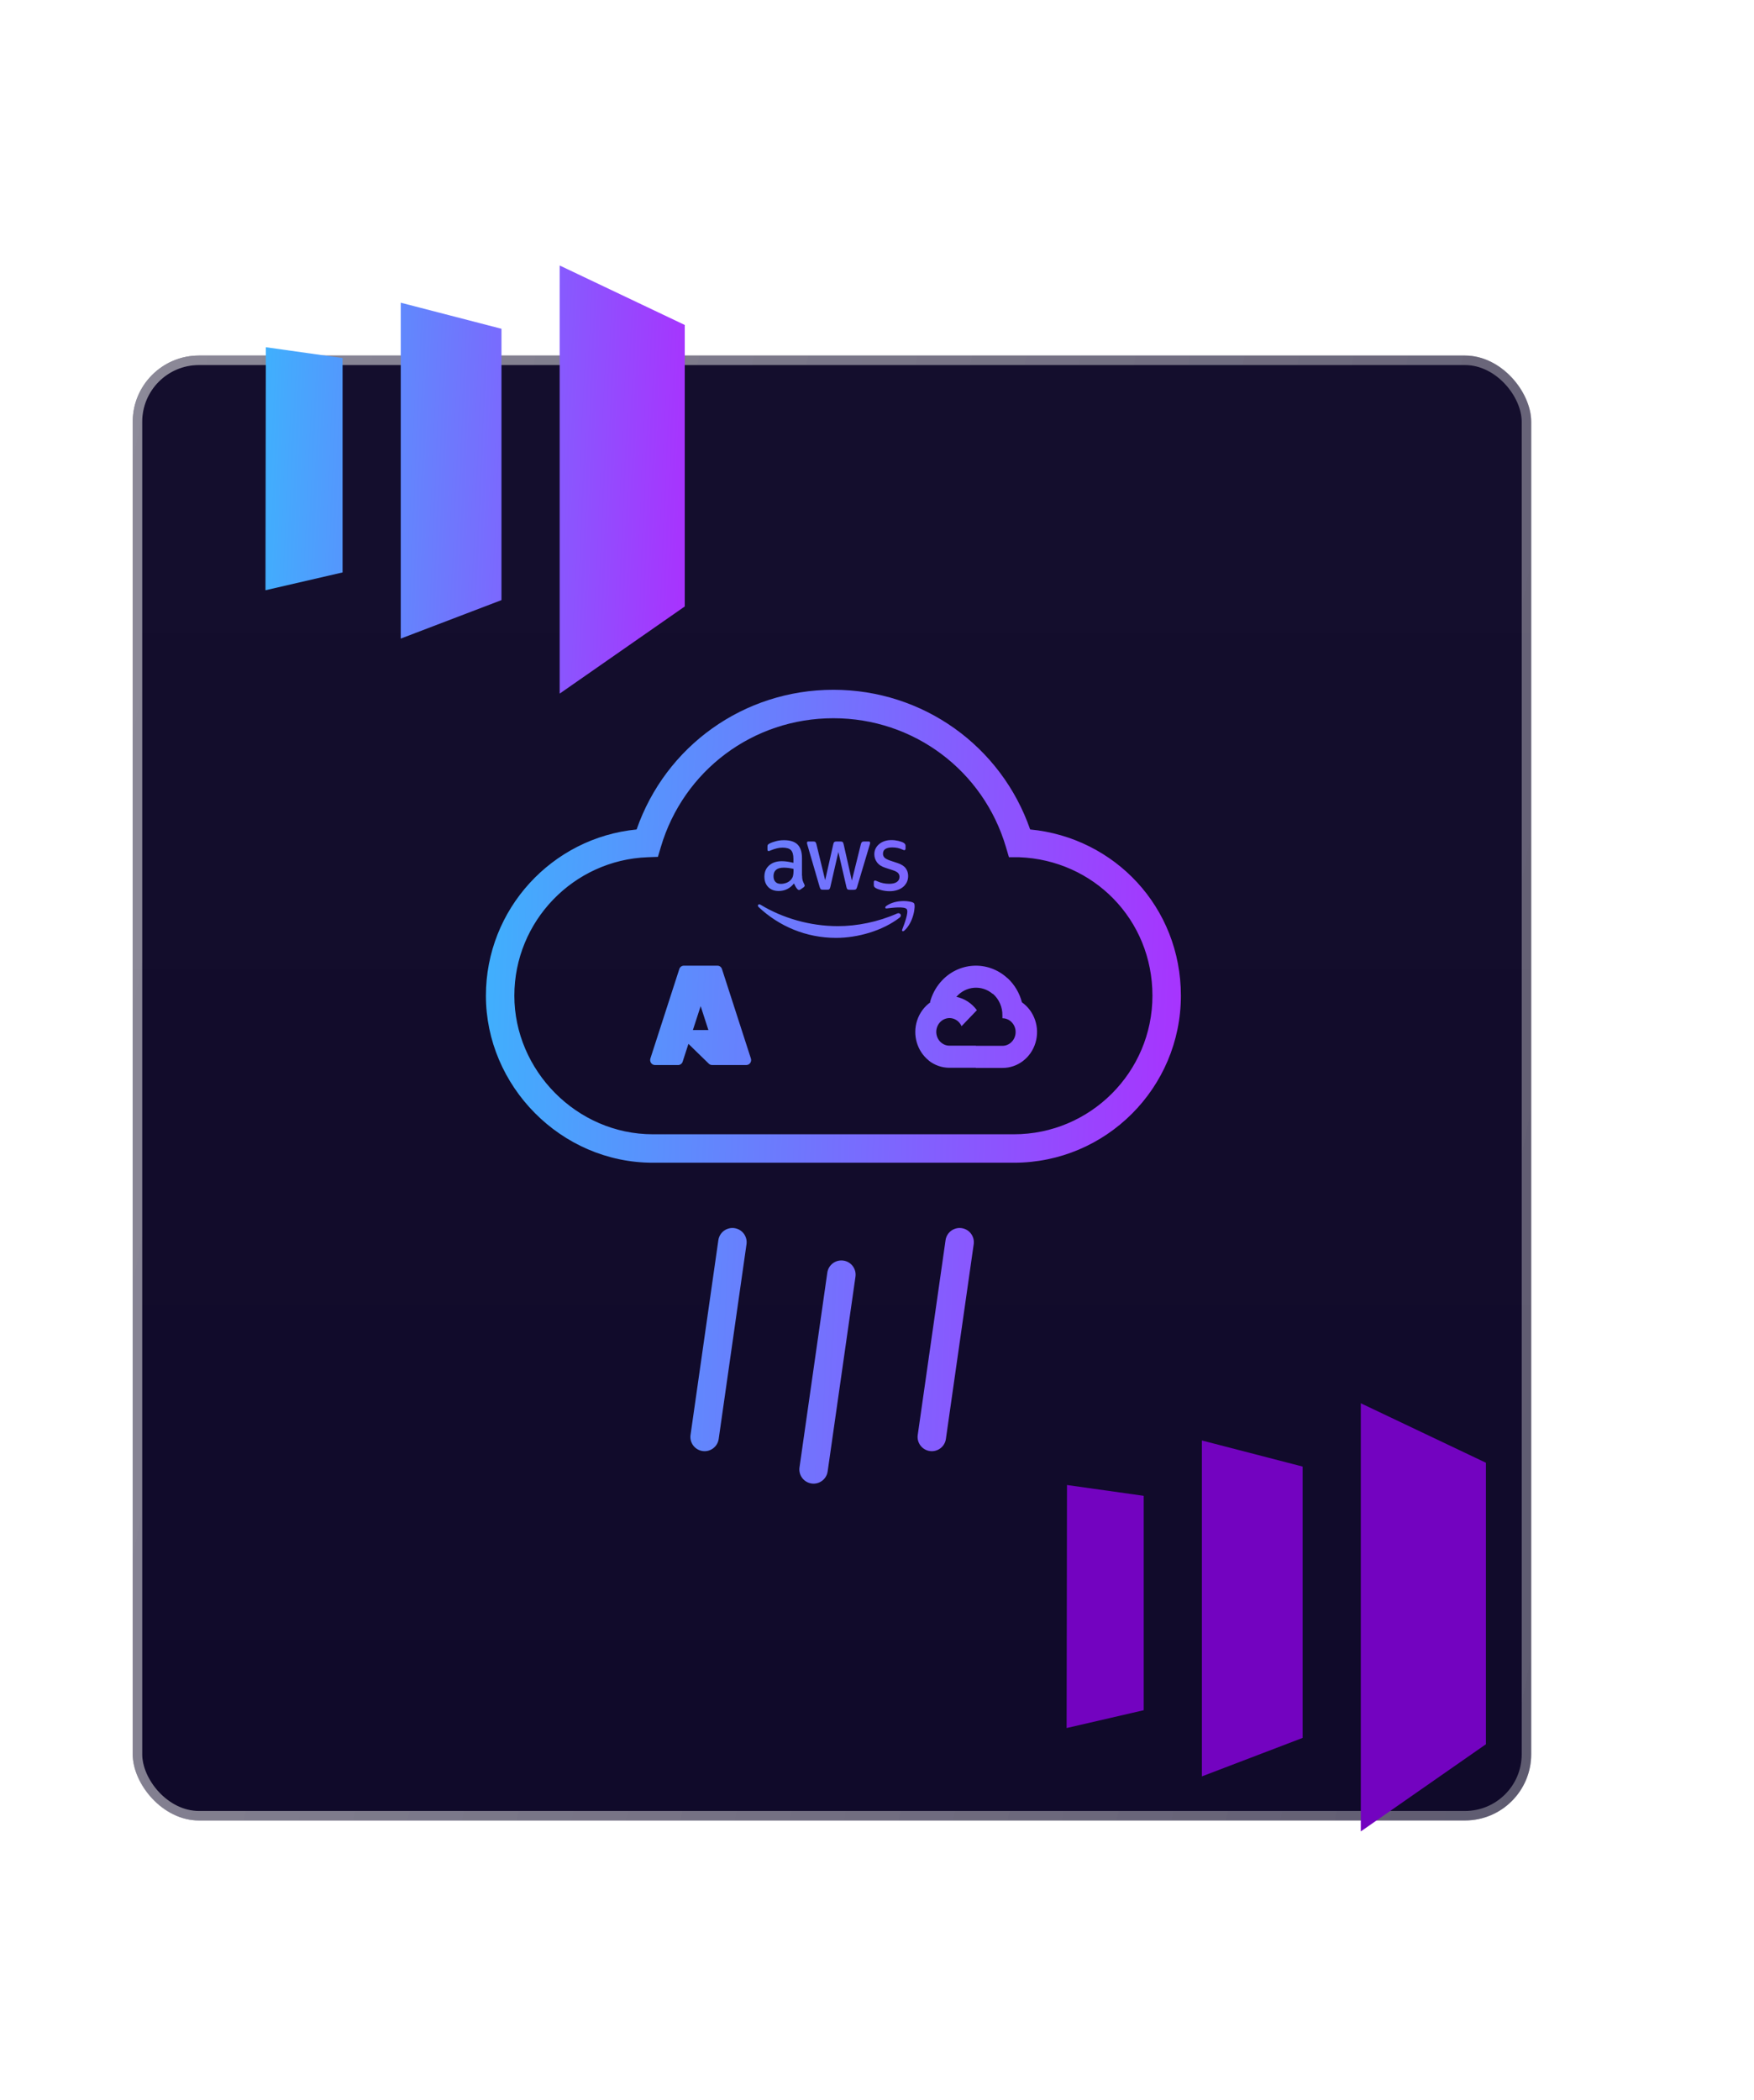 <svg width="370" height="443" viewBox="0 0 370 443" fill="none" xmlns="http://www.w3.org/2000/svg">
<g filter="url(#filter0_b_10504_315)">
<rect x="28" y="75" width="295" height="309" rx="13.966" fill="#0E0828"/>
<rect x="29" y="76" width="293" height="307" rx="12.966" stroke="url(#paint0_linear_10504_315)" stroke-opacity="0.6" stroke-width="2"/>
</g>
<g filter="url(#filter1_b_10504_315)">
<rect x="28" y="75" width="295" height="309" rx="13.966" fill="url(#paint1_linear_10504_315)"/>
<rect x="29" y="76" width="293" height="307" rx="12.966" stroke="url(#paint2_linear_10504_315)" stroke-opacity="0.6" stroke-width="2"/>
</g>
<path fill-rule="evenodd" clip-rule="evenodd" d="M134.29 174.965C140.393 157.407 156.866 145.5 175.8 145.5C194.732 145.5 211.205 157.403 217.308 174.963C235.108 176.664 249.103 191.345 249.103 210.029C249.103 229.459 233.307 245.26 213.882 245.26H137.721C118.272 245.26 102.5 229.031 102.5 210.029C102.5 191.758 116.471 176.697 134.29 174.965ZM175.8 151.5C158.822 151.5 144.16 162.561 139.4 178.671L138.789 180.74L136.633 180.819C121.027 181.394 108.5 194.278 108.5 210.029C108.5 225.768 121.636 239.26 137.721 239.26H213.882C229.991 239.26 243.103 226.147 243.103 210.029C243.103 193.917 230.629 181.423 215.023 180.821H212.834L212.199 178.671C207.439 162.558 192.777 151.5 175.8 151.5ZM143.656 203.896C143.615 203.927 143.577 203.962 143.541 203.999C143.504 204.037 143.47 204.078 143.439 204.121C143.377 204.209 143.328 204.306 143.295 204.41L137.198 223.269C137.147 223.427 137.133 223.595 137.157 223.759C137.18 223.924 137.241 224.08 137.334 224.215C137.427 224.35 137.549 224.46 137.691 224.536C137.833 224.612 137.99 224.652 138.149 224.652H143.055C143.066 224.652 143.077 224.652 143.087 224.651H143.185C143.246 224.64 143.307 224.623 143.366 224.6C143.464 224.567 143.557 224.518 143.641 224.455C143.726 224.391 143.801 224.314 143.863 224.227C143.925 224.139 143.974 224.041 144.007 223.938L144.676 221.87L145.224 220.184L149.518 224.369C149.564 224.414 149.615 224.454 149.668 224.489C149.722 224.524 149.778 224.554 149.837 224.578C149.896 224.603 149.957 224.621 150.019 224.633C150.081 224.646 150.144 224.652 150.207 224.652H155.867L155.867 224.652L155.867 224.652H155.867L155.867 224.651H157.445C157.604 224.651 157.761 224.612 157.903 224.536C158.044 224.46 158.167 224.35 158.26 224.215C158.352 224.079 158.413 223.923 158.437 223.759C158.46 223.594 158.446 223.426 158.395 223.269H158.396L152.299 204.409C152.266 204.305 152.217 204.208 152.155 204.121C152.093 204.033 152.018 203.956 151.934 203.892C151.849 203.829 151.755 203.78 151.655 203.746C151.556 203.713 151.452 203.696 151.348 203.696H150.574L150.574 203.696H144.248C144.142 203.695 144.037 203.713 143.937 203.747C143.836 203.78 143.741 203.831 143.656 203.896ZM147.801 212.228L146.205 217.14L146.162 217.273H149.432L147.801 212.228ZM169.195 184.694C169.195 185.119 169.239 185.463 169.316 185.715C169.404 185.968 169.514 186.243 169.668 186.542C169.723 186.633 169.745 186.725 169.745 186.805C169.745 186.92 169.679 187.035 169.536 187.15L168.843 187.632C168.744 187.7 168.645 187.735 168.557 187.735C168.447 187.735 168.337 187.677 168.227 187.574C168.073 187.402 167.941 187.218 167.831 187.035C167.721 186.84 167.611 186.622 167.49 186.358C166.633 187.414 165.555 187.941 164.258 187.941C163.334 187.941 162.597 187.666 162.059 187.115C161.52 186.565 161.245 185.83 161.245 184.912C161.245 183.937 161.575 183.146 162.245 182.549C162.916 181.952 163.807 181.654 164.939 181.654C165.313 181.654 165.698 181.688 166.105 181.746C166.512 181.803 166.93 181.895 167.369 181.998V181.161C167.369 180.289 167.194 179.681 166.853 179.325C166.501 178.969 165.907 178.797 165.06 178.797C164.676 178.797 164.28 178.843 163.873 178.946C163.466 179.05 163.07 179.176 162.685 179.336C162.509 179.417 162.377 179.463 162.3 179.486C162.223 179.509 162.169 179.52 162.125 179.52C161.971 179.52 161.894 179.405 161.894 179.164V178.602C161.894 178.419 161.916 178.281 161.971 178.201C162.026 178.12 162.125 178.04 162.278 177.96C162.663 177.753 163.125 177.581 163.664 177.443C164.203 177.294 164.774 177.225 165.379 177.225C166.688 177.225 167.644 177.535 168.26 178.155C168.865 178.774 169.173 179.715 169.173 180.977V184.694H169.195ZM164.73 186.438C165.093 186.438 165.467 186.369 165.863 186.232C166.259 186.094 166.611 185.842 166.908 185.498C167.084 185.28 167.216 185.039 167.281 184.763C167.347 184.488 167.391 184.155 167.391 183.765V183.283C167.073 183.203 166.732 183.134 166.38 183.088C166.028 183.042 165.687 183.019 165.346 183.019C164.61 183.019 164.071 183.168 163.708 183.478C163.345 183.788 163.169 184.224 163.169 184.798C163.169 185.337 163.301 185.738 163.576 186.014C163.84 186.301 164.225 186.438 164.73 186.438ZM173.56 187.677C173.362 187.677 173.23 187.643 173.142 187.563C173.054 187.494 172.977 187.333 172.911 187.115L170.327 178.246C170.261 178.017 170.228 177.868 170.228 177.788C170.228 177.604 170.316 177.501 170.492 177.501H171.57C171.779 177.501 171.922 177.535 171.999 177.615C172.087 177.684 172.153 177.845 172.219 178.063L174.066 185.658L175.781 178.063C175.836 177.833 175.902 177.684 175.99 177.615C176.078 177.547 176.232 177.501 176.43 177.501H177.31C177.518 177.501 177.661 177.535 177.749 177.615C177.837 177.684 177.914 177.845 177.958 178.063L179.696 185.75L181.598 178.063C181.664 177.833 181.741 177.684 181.818 177.615C181.906 177.547 182.049 177.501 182.247 177.501H183.269C183.445 177.501 183.544 177.593 183.544 177.788C183.544 177.837 183.536 177.886 183.527 177.942L183.522 177.971C183.511 178.04 183.489 178.132 183.445 178.258L180.795 187.127C180.729 187.356 180.652 187.505 180.564 187.574C180.476 187.643 180.333 187.689 180.146 187.689H179.201C178.992 187.689 178.849 187.654 178.761 187.574C178.673 187.494 178.596 187.345 178.552 187.115L176.848 179.715L175.154 187.104C175.099 187.333 175.033 187.482 174.945 187.563C174.857 187.643 174.704 187.677 174.506 187.677H173.56ZM187.689 187.987C187.118 187.987 186.546 187.918 185.996 187.781C185.446 187.643 185.017 187.494 184.732 187.322C184.556 187.218 184.435 187.104 184.391 187C184.347 186.897 184.325 186.782 184.325 186.679V186.094C184.325 185.853 184.413 185.738 184.578 185.738C184.644 185.738 184.71 185.75 184.776 185.773C184.818 185.788 184.875 185.812 184.939 185.84L184.975 185.856L185.013 185.872L185.05 185.888C185.424 186.06 185.831 186.197 186.26 186.289C186.7 186.381 187.129 186.427 187.568 186.427C188.261 186.427 188.8 186.301 189.174 186.048C189.548 185.796 189.746 185.429 189.746 184.958C189.746 184.637 189.647 184.373 189.449 184.155C189.251 183.937 188.877 183.742 188.338 183.559L186.744 183.042C185.941 182.778 185.347 182.388 184.984 181.872C184.622 181.367 184.435 180.805 184.435 180.208C184.435 179.727 184.534 179.302 184.732 178.935C184.93 178.568 185.193 178.246 185.523 177.994C185.853 177.73 186.227 177.535 186.667 177.397C187.107 177.26 187.568 177.202 188.052 177.202C188.294 177.202 188.547 177.214 188.789 177.248C189.042 177.283 189.273 177.329 189.504 177.375C189.724 177.432 189.933 177.489 190.13 177.558C190.328 177.627 190.482 177.696 190.592 177.765C190.746 177.856 190.856 177.948 190.922 178.051C190.988 178.143 191.021 178.269 191.021 178.43V178.969C191.021 179.21 190.933 179.336 190.768 179.336C190.68 179.336 190.537 179.291 190.35 179.199C189.724 178.9 189.02 178.751 188.239 178.751C187.612 178.751 187.118 178.855 186.777 179.073C186.436 179.291 186.26 179.623 186.26 180.094C186.26 180.415 186.37 180.69 186.59 180.908C186.81 181.126 187.217 181.344 187.799 181.539L189.361 182.056C190.152 182.319 190.724 182.687 191.065 183.157C191.406 183.627 191.571 184.167 191.571 184.763C191.571 185.257 191.472 185.704 191.285 186.094C191.087 186.484 190.823 186.828 190.482 187.104C190.141 187.391 189.735 187.597 189.262 187.746C188.767 187.907 188.25 187.987 187.689 187.987ZM176.375 197.832C180.894 197.832 186.15 196.352 189.767 193.564C190.361 193.105 189.844 192.405 189.24 192.692C185.182 194.482 180.773 195.354 176.76 195.354C170.811 195.354 165.06 193.644 160.398 190.822C159.991 190.57 159.683 191.006 160.024 191.327C164.335 195.388 170.041 197.832 176.375 197.832ZM191.274 191.773C190.812 191.154 188.217 191.475 187.04 191.624C186.689 191.67 186.634 191.349 186.952 191.108C189.02 189.593 192.417 190.029 192.813 190.534C193.209 191.05 192.703 194.595 190.768 196.293C190.471 196.557 190.185 196.42 190.317 196.076C190.757 194.94 191.736 192.381 191.274 191.773ZM209.392 209.635H209.458C210.75 210.763 211.485 212.442 211.453 214.203V214.784C212.994 214.784 214.242 216.087 214.242 217.693C214.242 219.301 212.993 220.603 211.453 220.603H205.875L205.867 220.612V220.572H200.289C199.894 220.572 199.503 220.484 199.143 220.313L199.145 220.311C197.741 219.649 197.118 217.926 197.752 216.461C198.386 214.996 200.038 214.346 201.442 215.007C202.06 215.299 202.555 215.816 202.835 216.461L206.07 213.085C204.984 211.605 203.424 210.609 201.702 210.258C201.727 210.243 201.749 210.235 201.769 210.239C203.756 207.963 207.099 207.698 209.392 209.635ZM195.909 223.711L195.916 223.68L195.91 223.687C193.454 221.716 192.469 218.335 193.457 215.271C193.986 213.632 195.017 212.277 196.337 211.369C196.282 211.383 196.228 211.402 196.176 211.425C196.578 209.874 197.318 208.442 198.338 207.238C202.005 202.902 208.347 202.49 212.502 206.316L212.496 206.37L212.542 206.323C214.007 207.679 215.06 209.452 215.573 211.424C218.222 213.293 219.385 216.753 218.437 219.94C217.488 223.126 214.651 225.289 211.453 225.263H205.875L205.844 225.231H200.289C198.708 225.238 197.17 224.704 195.909 223.711ZM205.4 262.45C205.634 260.81 204.495 259.29 202.855 259.056C201.214 258.821 199.695 259.961 199.46 261.601L196.527 282.142L193.593 302.682C193.359 304.322 194.498 305.842 196.138 306.076C197.779 306.311 199.298 305.171 199.532 303.531L202.466 282.99L205.4 262.45ZM157.473 262.45C157.707 260.81 156.567 259.29 154.927 259.056C153.287 258.821 151.767 259.961 151.533 261.601L145.665 302.682C145.431 304.322 146.571 305.842 148.211 306.076C149.851 306.311 151.371 305.171 151.605 303.531L157.473 262.45ZM180.457 269.297C180.692 267.656 179.552 266.137 177.912 265.903C176.271 265.668 174.752 266.808 174.518 268.448L168.65 309.529C168.416 311.169 169.555 312.689 171.196 312.923C172.836 313.157 174.355 312.018 174.59 310.377L180.457 269.297Z" fill="url(#paint3_linear_10504_315)"/>
<g filter="url(#filter2_f_10504_315)">
<path d="M287.059 296V386.31L313.448 367.925V308.546L287.059 296ZM274.785 366.585L253.536 374.702V303.849L274.785 309.351V366.585ZM225 364.504L241.262 360.745V315.522L225.077 313.242L225 364.504Z" fill="#7303C0"/>
</g>
<g filter="url(#filter3_f_10504_315)">
<path d="M118.059 56V146.31L144.448 127.925V68.546L118.059 56ZM105.785 126.585L84.536 134.702V63.849L105.785 69.351V126.585ZM56 124.504L72.262 120.745V75.522L56.077 73.242L56 124.504Z" fill="url(#paint4_linear_10504_315)"/>
</g>
<defs>
<filter id="filter0_b_10504_315" x="-18.552" y="28.448" width="388.103" height="402.103" filterUnits="userSpaceOnUse" color-interpolation-filters="sRGB">
<feFlood flood-opacity="0" result="BackgroundImageFix"/>
<feGaussianBlur in="BackgroundImageFix" stdDeviation="23.276"/>
<feComposite in2="SourceAlpha" operator="in" result="effect1_backgroundBlur_10504_315"/>
<feBlend mode="normal" in="SourceGraphic" in2="effect1_backgroundBlur_10504_315" result="shape"/>
</filter>
<filter id="filter1_b_10504_315" x="-18.552" y="28.448" width="388.103" height="402.103" filterUnits="userSpaceOnUse" color-interpolation-filters="sRGB">
<feFlood flood-opacity="0" result="BackgroundImageFix"/>
<feGaussianBlur in="BackgroundImageFix" stdDeviation="23.276"/>
<feComposite in2="SourceAlpha" operator="in" result="effect1_backgroundBlur_10504_315"/>
<feBlend mode="normal" in="SourceGraphic" in2="effect1_backgroundBlur_10504_315" result="shape"/>
</filter>
<filter id="filter2_f_10504_315" x="169.138" y="240.138" width="200.172" height="202.035" filterUnits="userSpaceOnUse" color-interpolation-filters="sRGB">
<feFlood flood-opacity="0" result="BackgroundImageFix"/>
<feBlend mode="normal" in="SourceGraphic" in2="BackgroundImageFix" result="shape"/>
<feGaussianBlur stdDeviation="27.931" result="effect1_foregroundBlur_10504_315"/>
</filter>
<filter id="filter3_f_10504_315" x="0.138" y="0.138" width="200.172" height="202.035" filterUnits="userSpaceOnUse" color-interpolation-filters="sRGB">
<feFlood flood-opacity="0" result="BackgroundImageFix"/>
<feBlend mode="normal" in="SourceGraphic" in2="BackgroundImageFix" result="shape"/>
<feGaussianBlur stdDeviation="27.931" result="effect1_foregroundBlur_10504_315"/>
</filter>
<linearGradient id="paint0_linear_10504_315" x1="31.049" y1="81.95" x2="369.707" y2="149.364" gradientUnits="userSpaceOnUse">
<stop stop-color="white" stop-opacity="0.5"/>
<stop offset="1" stop-color="white" stop-opacity="0.3"/>
</linearGradient>
<linearGradient id="paint1_linear_10504_315" x1="175.5" y1="-18.582" x2="175.5" y2="522.795" gradientUnits="userSpaceOnUse">
<stop stop-color="white" stop-opacity="0.03"/>
<stop offset="1" stop-color="white" stop-opacity="0"/>
</linearGradient>
<linearGradient id="paint2_linear_10504_315" x1="31.049" y1="81.95" x2="369.707" y2="149.364" gradientUnits="userSpaceOnUse">
<stop stop-color="white" stop-opacity="0.5"/>
<stop offset="1" stop-color="white" stop-opacity="0.3"/>
</linearGradient>
<linearGradient id="paint3_linear_10504_315" x1="251.152" y1="312.454" x2="93.699" y2="306.382" gradientUnits="userSpaceOnUse">
<stop stop-color="#AB2FFE"/>
<stop offset="0.969" stop-color="#40AFFD"/>
</linearGradient>
<linearGradient id="paint4_linear_10504_315" x1="145.997" y1="146.31" x2="50.386" y2="142.182" gradientUnits="userSpaceOnUse">
<stop stop-color="#AB2FFE"/>
<stop offset="0.969" stop-color="#40AFFD"/>
</linearGradient>
</defs>
</svg>
